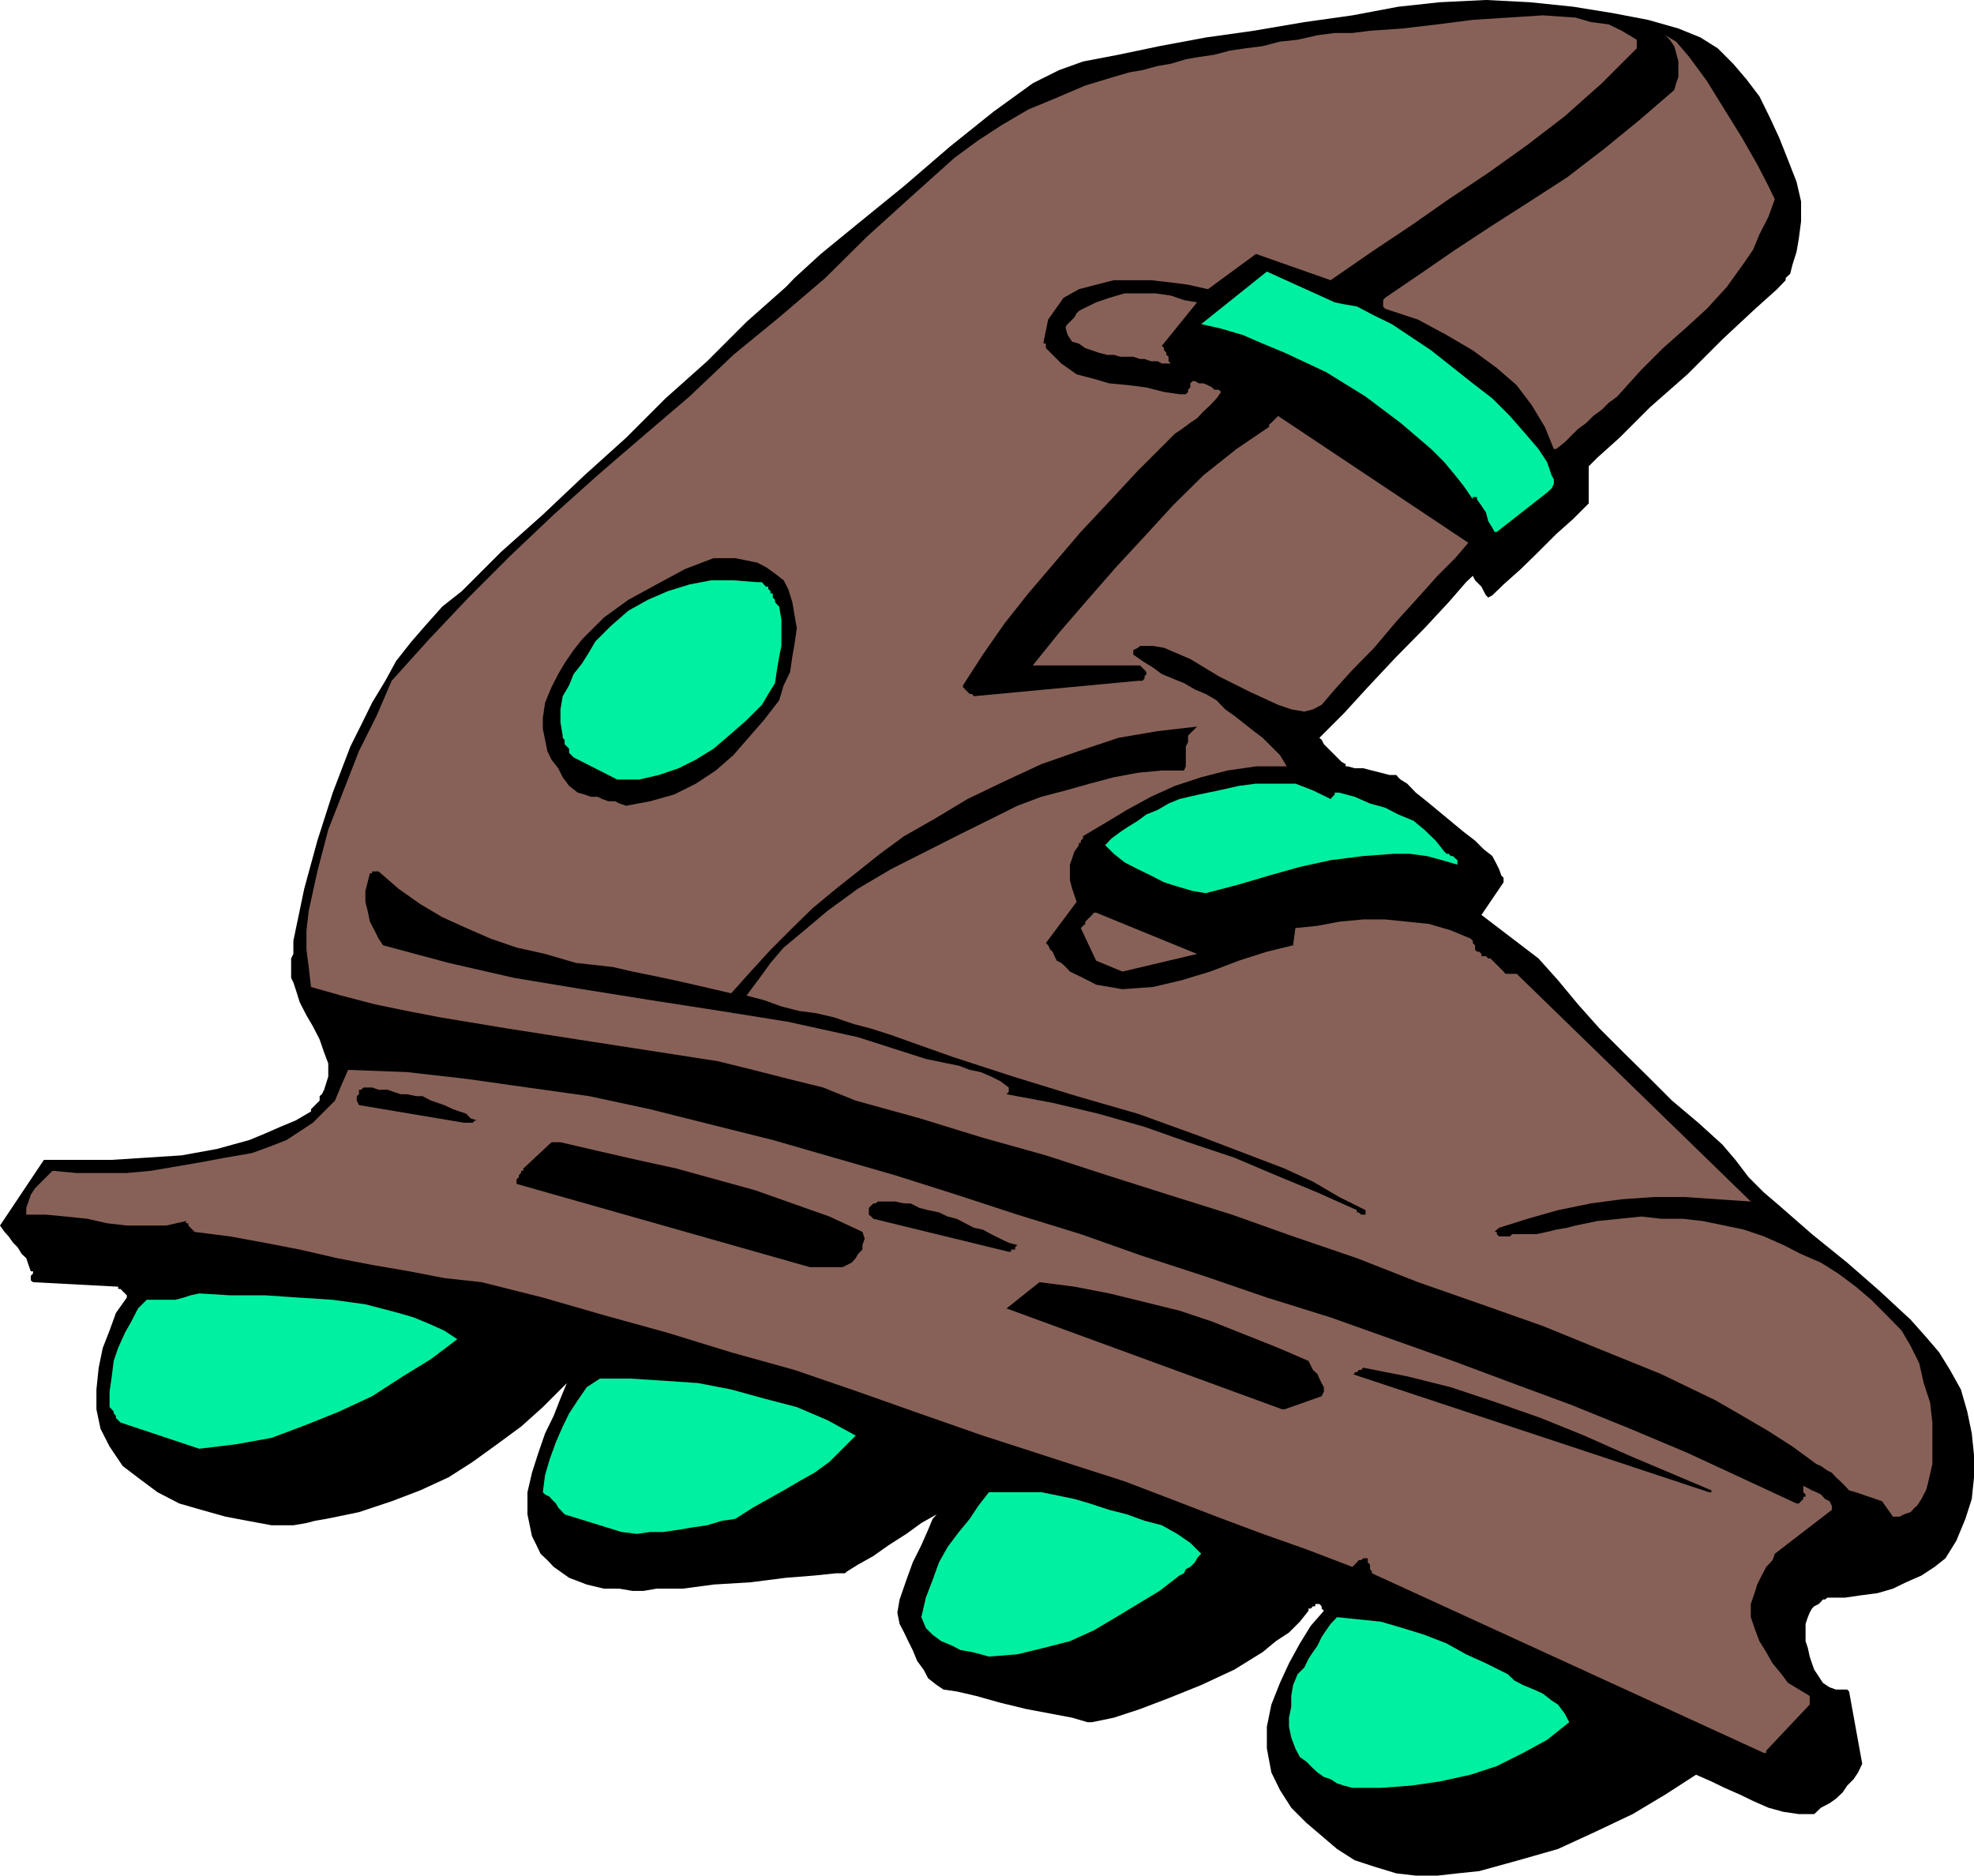 <svg height="480" viewBox="0 0 378.864 360" width="505.152" xmlns="http://www.w3.org/2000/svg"><path style="fill:#000" d="m317.798 571.497 4.176-.864 5.04-1.656 5.472-2.088 6.264-2.52 6.336-2.952 5.472-3.384 2.52-2.088 2.52-1.656 2.088-2.088 1.656-2.088v-.432h.432l.432-.432h.432v-.432h.792l.432.432v.432l.432.432-2.52 2.88-2.088 3.384-2.088 3.816-1.728 3.744-1.656 4.176-.864 4.248v4.176l.864 4.608 1.656 3.384 2.16 3.384 2.88 2.88 2.952 2.52 2.952 2.52 3.384 2.16 3.744 1.224 4.248 1.296 3.744.432h4.176l3.816-.432 4.176-.432 7.56-2.088 7.56-2.16 7.2-3.312 7.128-3.384 6.264-3.744 5.904-3.816 2.952 1.296 2.52 1.224 2.952 1.296 2.52 1.224 2.952 1.296 2.88.792 2.952.432h2.952l1.296-1.224 1.656-.864 1.224-.864 1.296-1.224.864-1.296 1.224-1.224.864-1.296.792-1.656-2.52-13.896-.36-.36h-2.16l-1.224-.432-1.296-.864-.792-1.224-.864-1.296-.432-1.224-.432-1.296-.36-1.656-.432-1.296v-3.312l.432-1.296.36-.864.432-.792.432-.432.864-.432.432-.432.36-.432h.432l.432-.36h3.384l2.952-.432 3.312-.432 2.952-.864 2.52-1.224 2.952-1.296 2.52-1.656 2.088-1.656 2.088-3.384 1.728-4.176 1.224-3.816.432-4.176v-4.248l-.432-4.176-.864-4.176-1.224-4.248-2.088-3.744-2.088-3.384-2.52-2.952-2.952-3.312-5.904-5.472-6.264-5.472-6.768-5.472-6.264-5.472-2.952-2.52-2.952-2.952-2.52-3.312-2.52-2.952-4.608-4.176-5.04-4.248-4.608-4.608-4.68-4.608-4.608-4.608-4.176-4.68-3.816-4.608-3.744-4.176-10.944-8.352 4.248-6.264v-.864l-.432-.432-.432-1.224-.432-.864-.864-1.656-1.656-1.296-1.656-1.656-2.16-1.656-2.088-1.728-2.52-2.088-2.52-2.088-2.088-1.656-1.656-1.728-1.296-.792-.432-.432-.36-.432h-1.296l-1.656-.432-1.728-.432-1.656-.432h-1.656l-1.296-.36h-.432v-.432l-.792-.432-.864-.864-.864-.864-.792-.792-.864-.864-.432-.864-.432-.36 1.296-1.296 3.384-3.384 4.608-5.04 5.472-5.832 5.4-5.472 4.68-5.04 3.312-3.816 1.296-1.224.432.864.36.36.864.864.432.864.432.792.432.432.792-.432 2.16-2.088 3.312-2.952 3.384-3.312 3.384-3.384 3.312-2.952 2.088-2.088.864-.864v-7.128l1.656-1.656 4.248-3.816 5.832-5.832 7.2-6.336 6.696-6.696 6.336-5.904 4.176-3.744 1.656-1.728v-.432l.864-.792.432-1.728.792-2.52.432-2.52.432-3.312v-3.816l-.864-3.744-1.656-4.248-1.656-4.176-1.728-3.744-2.088-4.248-2.52-3.312-2.52-2.952-2.952-2.952-3.312-2.088-4.248-1.728-5.832-1.656-6.768-1.296-7.56-1.224-8.352-.864-8.424-.432-8.856.432-7.992.864-8.784 1.656-9.216 1.296-9.72 1.656-9.216 1.296-8.856 1.656-7.92 1.656-6.768 1.296-4.608 1.656-5.04 2.52-7.56 5.472-8.352 6.696-8.784 7.56-8.856 7.2-7.128 5.832-5.04 4.608-1.656 1.728-7.56 6.696-7.56 7.56-7.992 7.128-7.56 7.56-7.992 7.2-7.992 7.56-7.992 7.128-7.56 7.56-3.744 2.952-2.952 3.312-2.952 3.384-2.952 3.744-2.088 3.816-2.52 4.176-2.088 4.248-2.088 4.176-3.384 8.856-2.952 9.216-2.52 9.216-2.088 10.008v2.52l-.432.864v3.744l.432.864.432 1.296.792 2.52 1.296 2.52 1.224 2.088 1.296 2.52.864 2.52.792 2.088v2.52l-.792 2.52-.432.864-.432.36v.864l-.432.432-.432.432-.432.432-.36.36v.432l-2.952 1.728-2.952 1.224-2.952 1.296-2.952 1.224-6.264 1.728-6.768 1.224-6.696.432-6.696.432H116.63l-8.424 12.6.864 1.224.792.864.864 1.224.864.864.792 1.296.864.792.432 1.296.432 1.224h.432v.432l-.432.432v.864l.432.36 16.344.864v.432h.432l.432.432.432.432.36.36v.432l-2.088 2.952-1.224 3.384-1.296 3.312-.792 3.816-.432 4.176v3.816l.792 3.744 1.728 3.384 2.52 3.744 3.312 2.52 3.384 2.52 4.176 2.16 4.248 1.224 4.608 1.296 4.176.792 4.68.864h4.176l2.52-.432 1.656-.432 2.088-.36 2.16-.432 2.088-.432 2.088-.432 6.264-2.088 5.472-2.088 5.472-2.52 4.608-2.952 4.68-3.384 4.608-3.384 4.176-3.744 4.608-4.608-1.224 2.952-1.296 3.312-1.656 3.384-1.296 3.744-1.224 3.816-.864 3.744v4.248l.432 2.088.432 2.088.864 1.728.792 1.656 1.296 1.224 1.224 1.296 2.952 2.088 3.384 1.296 3.312.792h2.952l2.52.432h2.088l2.52-.432h5.04l5.904-.792 7.128-.432 6.768-.864 5.472-.432 4.176-.432h1.656l.432-.36 2.088-1.296 2.952-1.656 2.952-2.088 3.384-2.16 2.88-2.088 2.16-1.224.792-.432-.792.864-.864 2.088-1.296 2.952-1.656 3.312-1.224 3.384-1.296 3.744-.432 2.52.432 2.16.864 1.656.792 1.656.864 1.728.864 2.088 1.224 1.656.864 1.656 1.656 1.296 1.296.864 2.52.36 3.744.864 4.608 1.296 5.04 1.224 4.608.864 4.176.792 2.952.864z" transform="translate(-108.206 -240.945)"/><path style="fill:#00f0a1" d="M367.766 584.097h5.472l5.832-.432 5.472-.792 5.904-1.296 5.04-1.656 5.04-2.52 4.608-2.52 4.248-3.384-.864-1.656-1.296-1.728-1.224-.792-1.656-1.296-1.728-.792-2.088-.864-1.656-.864-1.296-1.224-4.176-2.088-3.816-1.728-3.744-2.088-4.248-1.656-4.176-1.296-4.176-1.224-4.248-.432-4.176-.432-1.224 1.296-.864 1.224-.864 1.296-.792 1.656-.864 1.224-.864 1.296-.792 1.656-1.296 1.296-.864 2.088-.36 2.088v2.088l-.432 2.088v1.728l.432 2.088.792 2.088.864 1.656 1.224.864 1.296 1.296.864.792 1.224.864 1.296.432 1.224.792 1.296.432z" transform="translate(-108.206 -240.945)"/><path style="fill:#876157" d="m447.182 576.969 8.352-8.856v-1.656l-4.176-2.52-1.224-1.656-1.728-2.088-1.224-2.16-1.296-2.088-.792-2.088-.864-2.52v-2.52l.864-2.52.36-1.224.432-.864.432-.864.432-.792.432-.864.432-.432.792-.864.432-1.224 10.944-8.424v-.792l-.432-.864-.864-.432-.792-.864-.864-.432-.864-.36-.792-.432-.864-.432v1.224l.432.432v.432h-.432v.432l-.432.432-.432.432h-.432l-10.08-4.68-10.872-5.04-10.944-4.608-11.376-4.608-11.304-4.176-11.376-4.248-11.736-4.176-11.736-4.176-12.24-3.816-12.168-4.176L327.446 482l-11.808-4.176-12.168-3.744-11.664-3.816-11.808-3.744-11.736-3.384-11.736-3.384-11.808-2.952-11.736-2.952-11.736-2.52-11.808-1.656-11.736-1.656-11.376-1.296-11.304-.432-1.296 2.952-1.224 2.952-2.088 2.088-2.16 2.16-2.52 1.656-2.52 1.656-3.312 1.296-3.384 1.224-5.04.864-4.608.864-4.608.792-5.04.864-4.68.432h-9.648l-4.608-.432-.864.864-.792.792-.864.864-.864.864-.792 1.224-.432 1.296-.432 1.224v1.296h3.816l3.744.36 4.176.432 3.816.864 3.744.432h7.56l3.816-.864v.432h.432v.432l.432.432.36.36.432.432 6.768.864 6.696 1.224 6.696 1.296 7.2 1.656 6.696 1.296 7.128 1.224 6.696 1.296 7.2.792 11.736 2.952 11.736 3.384 12.24 3.384 12.168 3.744 12.168 3.384 12.168 4.176 11.808 4.176 12.168 4.248 9.144 2.952 8.856 2.88 9.216 2.952 8.856 3.384 8.784 3.384 8.856 3.312 8.352 2.952 8.856 3.384.432-.432.432-.432.36-.432h.432l.432-.36h.864v.792l.432.432v.864l.36.432v.36l75.24 34.488h.432v-.432z" transform="translate(-108.206 -240.945)"/><path style="fill:#00f0a1" d="m297.998 558.897 5.472-.432 5.04-1.224 5.04-1.296 4.608-2.088 4.248-2.52 4.176-2.52 4.176-2.52 3.816-2.952.864-.432.36-.792.864-.432.432-.432.432-.432.432-.792.36-.432.432-.432-2.088-2.088-2.52-1.728-2.952-1.656-3.312-.864-3.384-1.224-3.384-.864-3.744-1.224-2.952-.864-2.088-.432-2.088-.432-2.16-.432h-10.08l-2.016 2.592-1.656 2.52-2.088 2.52-2.16 2.88-1.656 2.952-1.224 3.384-1.296 3.384-.864 3.744.864 2.088 1.296 1.296 1.656 1.224 2.088.864 1.656.864 2.16.36 1.656.432zm-70.488-23.904 2.952.36 2.52-.36h2.52l2.952-.432 2.52-.432 2.952-.432 2.88-.864 2.52-.36 3.384-2.16 2.952-1.656 2.952-1.656 2.952-1.728 2.952-1.656 2.88-2.088 2.52-2.52 2.52-2.52-5.4-2.952-5.904-2.52-6.336-1.656-6.264-1.728-6.336-1.224-6.264-.432-6.768-.432h-5.832l-2.52 1.656-1.728 2.52-1.656 2.52-1.224 2.52-1.296 2.952-1.224 3.384-.864 2.952-.432 3.312.432.432.864.432.36.432.432.432.432.432.432.792.432.432.792.864z" transform="translate(-108.206 -240.945)"/><path style="fill:#876157" d="m472.814 532.04.792-.431 1.296-.432.792-.864.432-.36.864-1.296.432-.864.432-.792.36-1.296.864-3.744v-7.992l-.432-3.816-1.224-3.744-.864-3.816-1.656-3.312-1.728-2.952-2.88-2.952-2.952-2.952-2.952-2.52-3.384-2.52-3.312-2.088-3.816-1.656-3.384-1.728-3.744-1.656-3.816-1.296-3.744-.792-4.248-.864-3.744-.432h-4.176l-3.816-.432-4.176.432-4.248.432-2.088.432-2.088.432-1.656.432-2.088.36-1.728.432-2.088.432h-4.608l-.432.432h-2.088l-.432-.432v-.432h-.432l.432-.432.432-.36 5.472-1.728 5.832-1.656 6.336-1.296 5.904-.792 6.264-.432h5.904l6.264.432 6.336.432-44.928-43.704h-2.16l-.36-.432-2.52-2.52h-.432l-.432-.432h-.864v-.432l-.432-.432h-.432l-.36-.36v-.864l-.432-.432v-.432l-.432-.432-3.816-1.584-4.176-1.224-4.176-.432-4.248-.432h-4.176l-4.608.432-4.176.792-4.248.432-.432 3.312-5.04 1.224-5.4 1.728-5.472 2.088-5.472 1.656-5.472 1.296-5.904.432-2.52-.432-2.52-.432-2.52-1.296-2.52-1.224-.792-.864-.864-.792-.864-.432-.432-.864-.36-.864-.432-.36-.432-.864-.432-.432 5.904-7.92-.432-1.224-.432-1.296-.432-1.656v-2.952l.432-1.224.432-1.296.864-1.224v-.432h.36v-.432l.432-.432v-.432l4.248-2.52 4.176-2.52 4.608-2.52 4.608-2.088 5.04-1.656 5.04-1.296 5.472-.792h5.904l-1.296-2.16-1.656-1.656-1.656-1.656-1.728-1.296-2.088-1.656-1.656-1.296-1.728-1.224-1.656-1.728-2.088-1.224-2.088-.864-2.088-1.224-2.16-.864-2.088-.864-1.656-1.224-2.088-1.296-1.728-1.224v-.864l.864-.432.432-.36h2.52l2.088.36 5.04 2.16 5.472 3.312 5.904 2.952 5.472 2.52 2.52.864 2.52.432 1.656-.432 1.656-.864 2.52-2.952 3.384-3.744 4.176-4.248 4.248-5.04 4.176-4.608 3.744-4.176 3.384-3.384 2.52-2.952-36.504-24.336-.432.432-.432.432-.432.432-.432.36v.432l-6.264 4.248-6.336 5.04-5.904 5.832-5.4 5.904-5.472 5.904-5.472 6.264-5.472 6.336-5.04 6.264h20.592l.432.432.432.432.36.432v.36l-.36.432v.432l-.432.432h-.864l-31.464 2.952-.36-.432h-.432l-.432-.432-.432-.432-.432-.432v-.36l3.816-5.904 4.104-5.904 4.608-5.832 5.04-5.904 5.04-5.904 5.472-5.832 5.472-5.904 5.904-5.904 1.224-1.224 1.296-.864 1.656-1.224 1.296-.864 1.224-1.296 1.296-1.224 1.224-1.296.864-1.224-.432-.432h-.864l-.432-.432-.792-.432-.864-.36h-.864l-.792-.432h-.432l-.432.432v.792l-.432.432v.432l-.432.432h-1.224l-2.952-.432-3.384-.864-3.312-.432-3.816-.36-2.952-.864-3.312-.864-2.952-2.088-2.52-2.52-.432-.432v-.864h-.432v-.36l.864-4.248 2.952-4.176 2.952-1.656 3.312-.864 3.384-.864h7.128l3.816.432 3.312.432 3.816.864 9.216-6.768 14.328 5.04 7.92-5.472 7.56-5.04 7.2-5.04 7.56-5.04 7.56-5.4 7.128-5.472 7.128-6.336 6.696-6.696v-1.656l-2.88-1.728-2.52-1.224-3.384-.432-2.952-.864-6.264-.432-6.768.432-6.696.432-6.768.864-6.696.792-6.264.432-3.384.432h-3.384l-3.312.432-3.816.864-3.384.36-3.312.864-3.384.432-2.952.432-2.952.792-2.952.432-2.52.432-2.88.864-2.52.432-2.952.792-2.52.432-2.952.864-5.472 1.656-5.904 2.52-5.04 2.088-5.04 2.952-4.536 2.952-4.608 3.384-4.176 3.744-4.248 3.816-8.352 7.56-7.992 7.92-8.856 7.56-8.784 7.2-8.424 7.992-8.856 7.56-8.784 7.56-8.424 7.56-8.352 7.92-7.992 7.992-7.56 7.992-7.2 7.992-2.88 6.696-3.384 6.768-2.952 7.56-2.952 7.56-2.088 7.992-1.656 7.56-.432 3.744v3.744l.432 3.312.432 3.816 5.832 1.656 6.336 1.656 6.264 1.296 6.336 1.224 13.032 2.16 13.392 2.088 13.464 2.088 13.464 2.088 6.696 1.656 6.768 1.728 6.696 1.656 6.264 2.52 12.24 3.384 12.168 3.744 12.096 3.384 11.736 3.816 11.808 3.744 12.168 3.816 11.736 4.176 12.24 4.176 11.736 4.608 12.168 4.248 11.808 4.176 11.304 4.608 11.376 4.608 10.44 5.04 5.112 2.952 5.04 2.952 4.608 2.952 4.608 3.384.864.36 1.224.864.864.432.792.864.864.792.864.864.792.864 1.296.36 5.04 1.728 2.088 2.952h.864z" transform="translate(-108.206 -240.945)"/><path style="fill:#000" d="M436.238 527.36h.432V527l-7.992-3.383-7.992-3.384-8.424-3.744-8.352-3.384-8.424-2.952-8.856-2.952-8.352-2.088-8.424-1.656-.432.432h-.432l-.36.432h-.432v.36h-.432z" transform="translate(-108.206 -240.945)"/><path style="fill:#00f0a1" d="m146.438 519.009 7.128-.864 6.768-1.224 6.696-2.52 6.264-2.52 6.336-2.952 5.904-3.816 5.4-3.312 5.04-3.816-2.52-1.656-2.88-1.296-2.952-1.224-2.952-.864-6.336-1.656-6.264-.864-6.696-.432-6.336-.432h-6.696l-5.904-.36-1.656.36-1.296.432-1.656.432h-5.472l-1.656 1.656-1.296 2.52-1.224 2.16-1.296 2.88-.864 2.52-.36 2.952-.432 2.952v2.952l.432.432.36.432v.36l.432.432v.432l.432.432.432.432z" transform="translate(-108.206 -240.945)"/><path style="fill:#000" d="m354.734 511.449 7.128-2.52.432-.864v-.864l-.432-.792-.432-.864-.36-.864-.864-.792-.432-.864-.432-.864-5.832-2.52-6.336-2.52-6.336-2.52-6.264-2.088-6.696-1.656-6.768-1.656-6.696-1.296-6.696-.864-6.336 5.04 52.92 19.368h.432zm-91.08-27.289h6.264l.864-.431.864-.432.792-.864.432-.792.864-.864v-.864l.432-1.224-.432-1.296-6.336-2.952-7.128-2.52-7.128-2.52-7.56-2.088-7.56-2.088-7.56-1.656-7.56-1.728-7.128-1.656h-1.728l-5.4 5.04v.432h-.432v.432l-.432.432v.36l-.432.432v.864zm38.16-2.951h.432v-.432h.792v-.432l.432-.432-1.656-.432-1.656-.792-1.728-.864-1.584-.864-1.728-.36-1.656-.864-1.656-.864-1.728-.432-1.656-.792-2.088-.432-1.656-.432-1.728-.864h-1.224l-1.728-.36h-3.312l-.432.36h-.432l-.432.432-.432.432v1.296l.432.36.432.432zm68.472-7.129v-.863l-5.04-2.52-5.04-2.952-5.472-2.52-5.472-2.088-10.944-4.176-11.736-4.248-11.736-3.384-12.168-3.744-11.736-3.816-11.736-4.176-3.816-1.224-3.312-.864-3.816-1.296-3.384-.792-3.312-.432-3.384-.864-3.384-1.224-3.312-.864 2.52-3.384 2.088-2.88 2.52-2.952 2.952-2.448 5.472-4.608 5.832-4.248 6.336-3.744 6.696-3.384 6.696-3.384 6.696-3.312 4.176-2.088 4.608-1.728 4.68-1.224 4.608-1.296 4.608-1.224 4.608-.864 4.608-.432h4.248l.36-.792v-3.816l.432-.864v-1.224l.864-.864.864-.864-7.56.864-7.56 1.296-7.56 2.52-7.2 2.52-7.128 3.312-7.056 3.384-6.336 3.816-5.832 3.312-4.608 3.384-4.248 3.384-4.176 3.312-4.608 3.816-3.816 3.744-4.176 4.176-3.816 4.176-3.744 4.176-3.384-.792-3.744-.864-3.816-.864-3.744-.792-4.248-.864-3.744-.864-3.816-.432-3.312-.36-5.904-1.728-5.472-1.224-5.04-1.728-4.608-2.016-4.608-2.088-4.248-2.52-4.176-2.952-3.816-3.312h-1.224v.36h-.432l-.432 1.728-.432 1.656v2.088l.432 1.728.432 2.088.864 1.656.792 1.584.864 1.296 12.6 3.384 12.6 2.88 13.032 2.16 13.032 2.088 13.464 2.088 13.032 2.088 13.392 2.952 13.032 4.176 2.088.432 2.088.432 2.16.432 2.088.792 2.088.432 2.016.864 1.728.864 1.656 1.224v.864l-.432.432 8.856 1.656 8.784 2.088 8.856 2.52 8.352 2.952 8.856 2.952 7.992 3.384 7.992 3.312 7.56 3.384v.432h.36l.432.432h.432zM197.27 456.44h1.656l.432-.431h.432l-1.296-.432-.792-.864-1.296-.432-1.224-.432-1.728-.792-1.224-.432-1.296-.432-1.656-.864h-1.224l-1.728-.36h-1.224l-1.296-.432-1.224-.432h-1.728l-1.224-.432h-1.656l-.432.432h-.432v.864l-.432.36v.864l.432.864z" transform="translate(-108.206 -240.945)"/><path style="fill:#876157" d="m323.63 427.425 14.328-3.384-19.368-7.92h-.432l-.36.432-.432.432-.432.432-.432.432v.432l-.432.36-.432.432 2.952 6.264z" transform="translate(-108.206 -240.945)"/><path style="fill:#00f0a1" d="m339.614 412.377 6.336-1.656 5.832-1.728 5.904-1.656 5.904-1.296 6.264-.792 5.904-.432h2.952l3.312.432 2.952.792 2.952.864v-.864l-.432-.36-.432-.432h-.432l-.36-.432h-.432l-.432-.432-1.656-2.088-2.16-2.088-2.088-1.728-2.952-1.224-2.52-1.296-2.88-.792-2.952-1.296-2.952-.792h-.864v.36l-.432.432-.36.432-3.384-1.656-3.384-1.296h-7.56l-3.312.432-3.816.864-3.816.792-3.744.864-2.088.864-2.088 1.224-2.16.864-1.656 1.224-2.088 1.296-1.296.864-1.656 1.224-1.224 1.296 1.656 1.656 2.088 1.656 2.52 1.296 2.52 1.224 2.52 1.296 2.52.792 2.952.864z" transform="translate(-108.206 -240.945)"/><path style="fill:#000" d="m228.374 395.6 4.608-.863 4.608-1.296 4.176-2.088 3.816-2.52 3.384-2.952 2.88-3.312 2.952-3.384 2.952-3.816.864-2.88 1.224-2.52.432-2.952.432-2.52.432-2.952-.432-2.52-.432-2.52-.792-2.52-.864-1.656-1.656-1.296-1.728-1.224-1.656-.864-2.088-.432-2.16-.432h-4.176l-5.472 2.088-5.472 2.952-5.4 2.952-4.68 3.384-2.088 2.088-2.088 2.088-1.656 2.088-1.728 2.52-1.224 2.088-1.296 2.52-1.224 2.952-.432 2.952v2.088l.432 2.088.432 2.16.792 1.656 1.296 1.656.864 1.728 1.224 1.656 1.656 1.296 1.296.36 1.224.432h1.296l.864.432 1.224.432h1.296l.792.432z" transform="translate(-108.206 -240.945)"/><path style="fill:#00f0a1" d="M226.646 390.56h4.248l3.744-.863 3.816-1.296 3.312-1.656 3.384-2.088 2.952-2.52 3.384-2.952 2.952-2.952 1.224-2.088 1.296-2.088.36-2.52.432-2.52.432-2.088v-5.04l-.432-2.52-.432-.432-.36-.432v-.432l-.432-.432v-.792h-.432v-.432l-.432-.432v-.432h-.432l-.432-.432-.36-.432h-.864l-4.608-.36h-4.248l-4.176.792-4.176 1.296-3.816 1.656-3.744 2.088-3.384 2.952-2.952 2.952-1.224 2.088-1.296 2.088-1.656 2.088-.864 2.16-1.224 2.088-.432 2.52v2.52l.432 2.52v.432l.36.36v.864l.432.432.432.432v.792l.432.432.432.432zm168.84-47.52 9.648-7.56.864-.791.432-.864v-.864l-.432-.792-.864-2.52-1.656-2.52-2.52-2.952-2.952-3.384-3.384-3.384-3.744-2.88-7.992-6.336-7.56-5.04-3.384-1.656-3.312-1.728-2.52-.432-1.728-.36-13.032-5.904-12.6 10.08 3.816.864 4.176 1.224 3.816 1.656 4.176 1.728 7.992 3.744 7.56 4.68 6.696 5.04 5.904 5.04 2.52 2.52 2.088 2.52 1.656 2.088 1.728 2.52v-.432h.792v.432l.864 1.224.864 1.296.432 1.656.792 1.296.432.792z" transform="translate(-108.206 -240.945)"/><path style="fill:#876157" d="M331.19 310.713h1.728l-.432-.432v-.864l-.432-.36v-.432l-.432-.432v-.432l-.432-.432 6.768-8.352-2.52-.432-2.52-.864-2.952-.432h-5.904l-2.952.864-2.52.864-2.52 1.224-.792.432-.432.432-.432.792-.432.432-.432.432-.432.432-.36.432v.432l.36 1.224.864 1.296 1.296.36 1.224.864 1.296.432 1.224.432 1.656.432h1.296l1.224.36h2.52l1.296.432h.864l1.224.432h1.296zm75.672 16.416 1.656-1.296 1.224-1.224 1.296-1.296 1.656-1.224 1.296-1.296 1.656-1.224 1.296-1.296 1.656-1.224 4.608-5.112 4.176-4.176 4.248-3.744 4.176-3.816 3.816-4.176 3.312-4.608 1.728-2.52 1.224-2.952 1.728-3.384 1.224-3.384-1.224-2.52-2.16-4.176-2.88-5.04-3.384-5.472-3.384-5.472-3.384-4.608-2.52-2.952-2.088-1.224.864.864.864 1.224.36 1.296.432 1.656v2.952l-.432 1.224-.36 1.296-6.768 5.832-6.696 5.472L408.95 275l-7.128 4.608-7.2 4.608-7.128 4.68-6.696 4.608-6.768 4.608-.36.432v1.224l.36.432 6.336 2.088 5.472 2.952 5.04 2.952 4.608 3.384 3.816 3.312 2.88 3.816 2.52 4.176 1.728 4.248h.432z" transform="translate(-108.206 -240.945)"/></svg>
